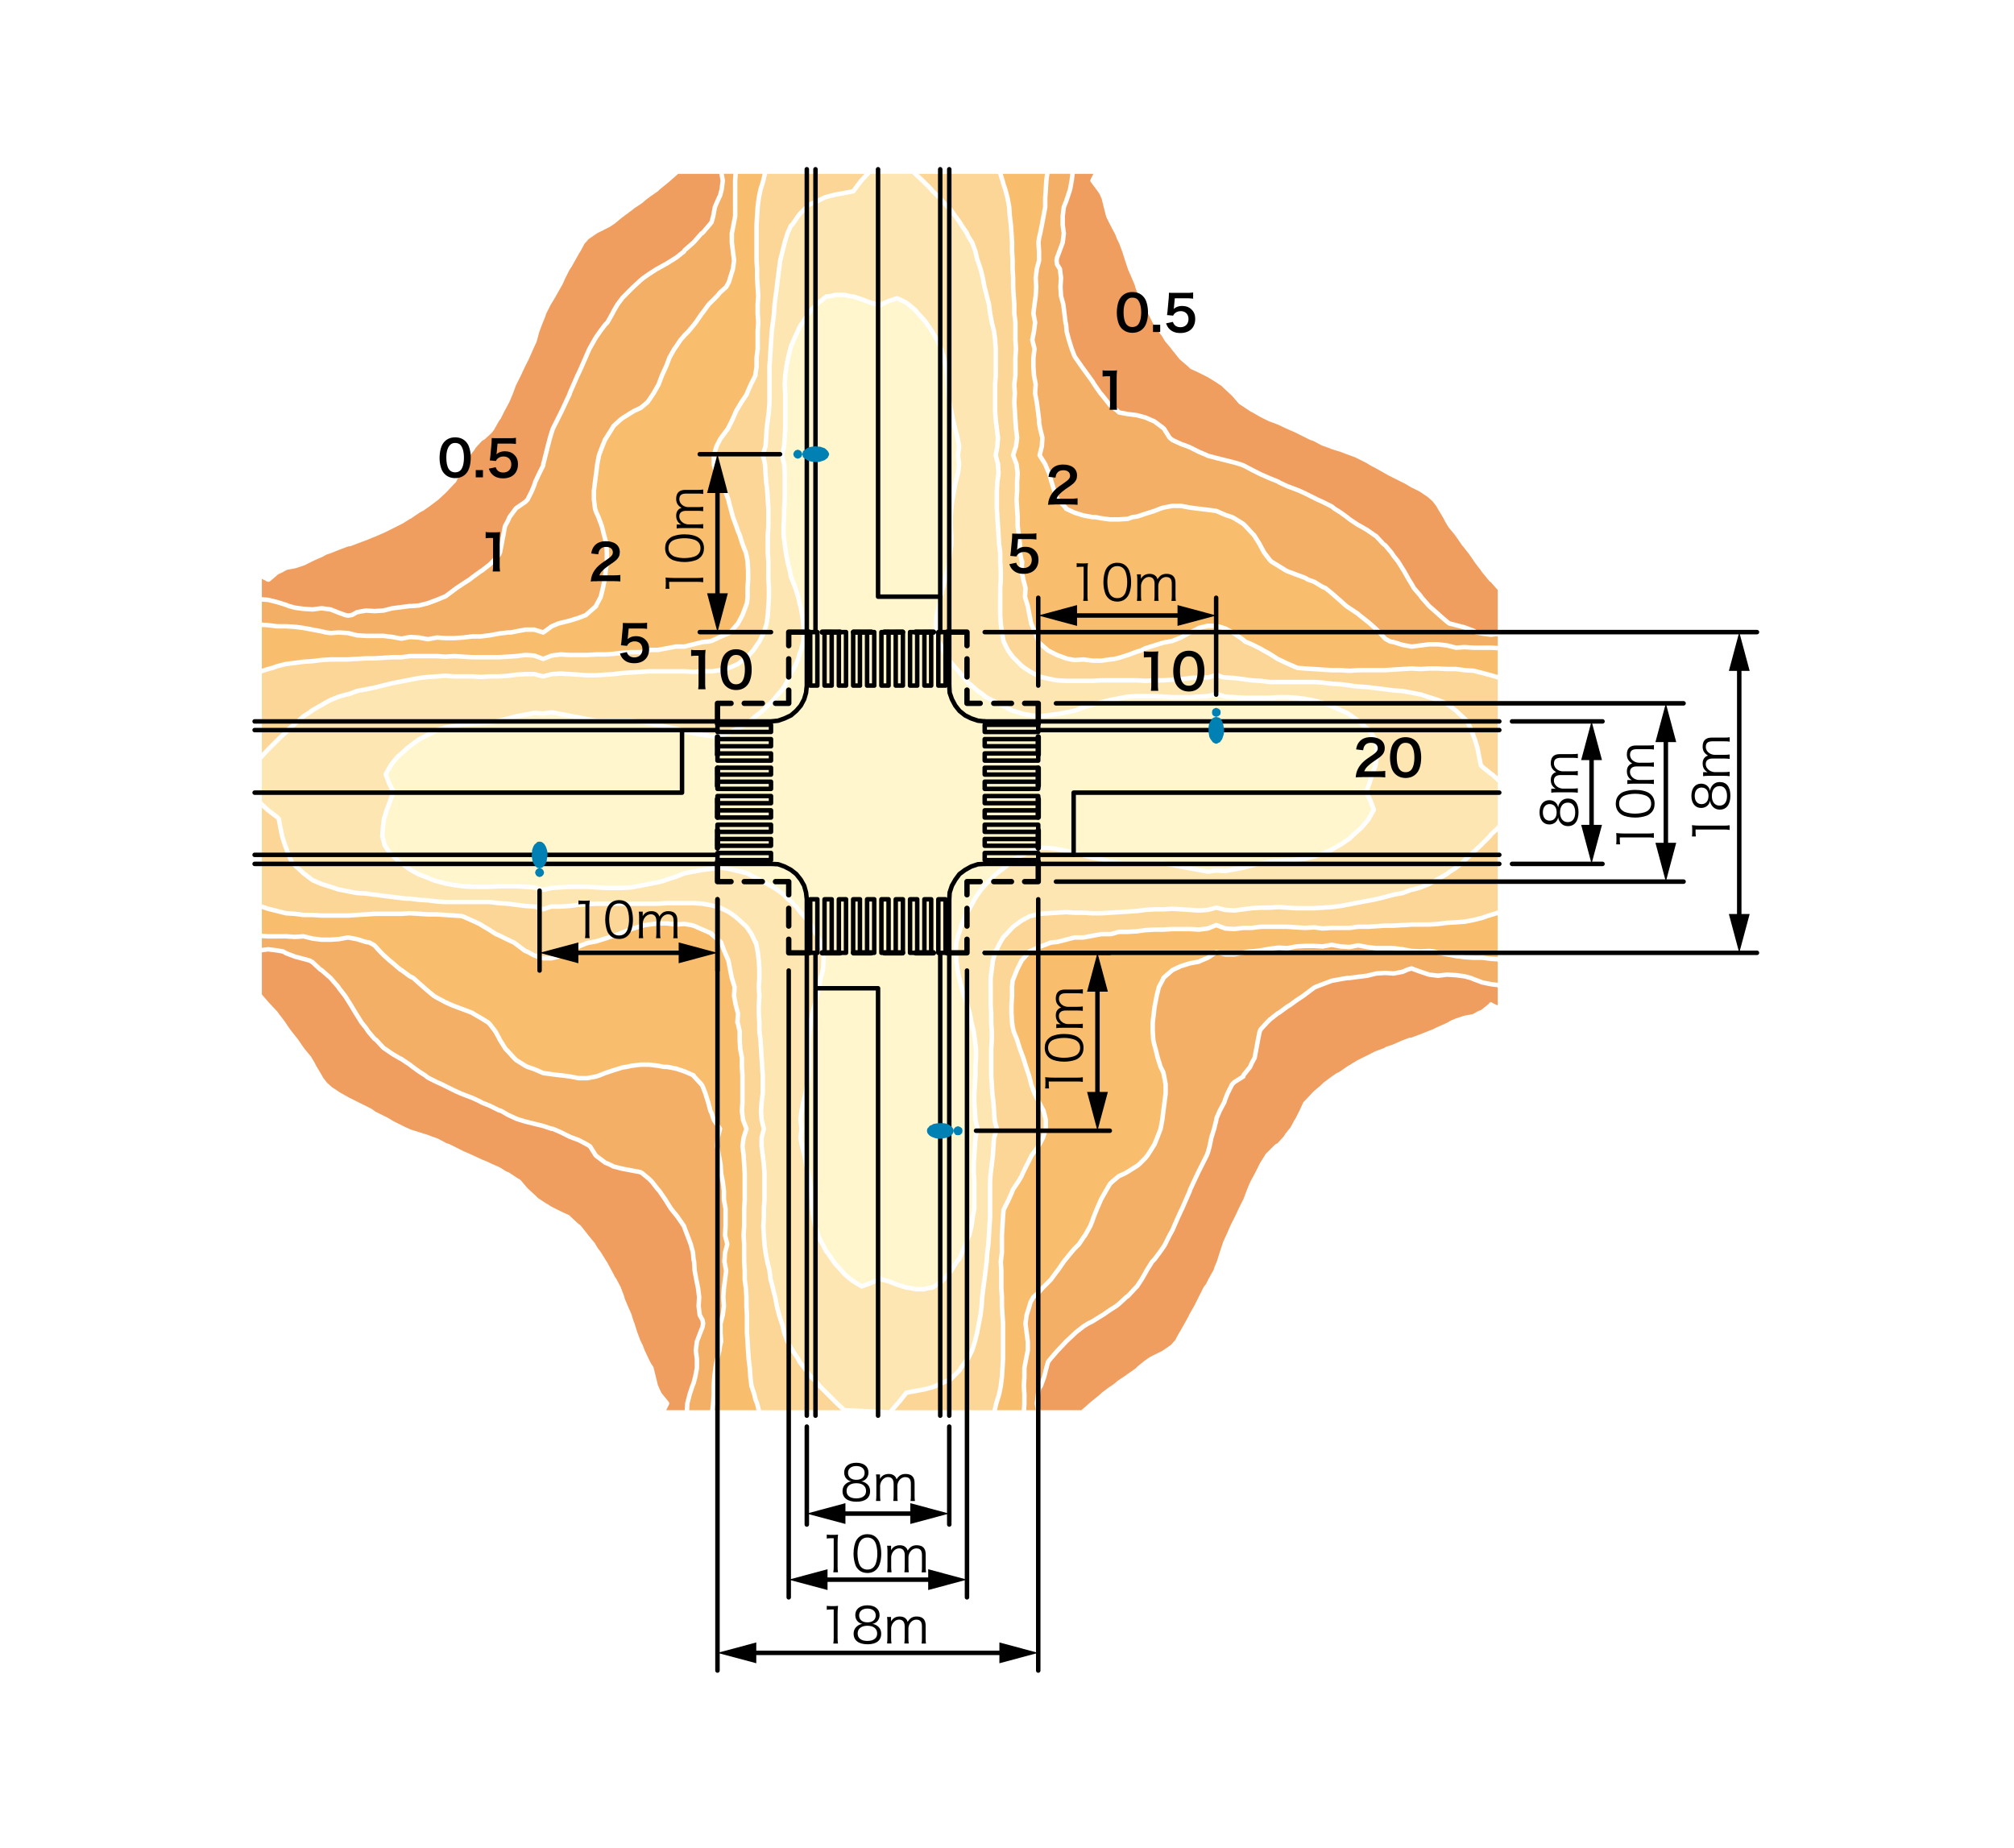 <svg xmlns="http://www.w3.org/2000/svg" id="a" viewBox="0 0 450 413"><defs><style>.e,.g{stroke-linecap:round;stroke-linejoin:round;fill:none;stroke:#000}.g{stroke-width:1.2px}.k{fill:#0080b3}</style></defs><path d="M0 0h450v413H0z" style="fill:#fff"/><path d="m58.01 128.5 1.89 1h.12l1.89-1.63.88-.38 1.13-.63 2.01-.38 1.89-.63.75-.37 1.26-.63 2.01-.88.88-.5 1.13-.38 1.89-.76 2.01-.75h.38l1.63-.63 2.02-.75 1.5-.63.38-.13 2.01-.88 2.02-1 2.01-1.01 1.63-1.01.25-.12 2.02-1.38.75-.38 1.26-.88 1.51-1.13.5-.38 1.76-1.64.12-.12 1.77-1.89.25-.25.75-1.63 1.01-2.02.25-.37.88-1.64 1.13-1.38.38-.63 1.51-1.63.5-.26 1.51-1.38.5-.63 1.13-2.01.38-.5.75-1.51 1.01-1.89.25-.5.63-1.51.75-2.01.51-1.01.5-1 .88-1.89.63-1.26.38-.75.88-2.01.75-1.64.13-.37.5-1.89.76-2.01.62-1.51.13-.5 1.01-2.02.75-1.25.38-.63 1.13-2.01.5-.88.5-1.14 1.01-2.01.5-.75.63-1.13 1.13-2.01.26-.38.87-1.64 1.01-1.13 1.26-.88.75-.5 2.01-1.01.76-.38 1.13-.75 1.51-1.26.5-.37 2.01-1.51.13-.13 1.89-1.26.88-.75 1-.76 1.64-1.13.37-.37 2.02-1.64 2.01-1.76.12-.25h93.93l-1.01 2.01 1.51 2.01.51.76.5 1.13.5 2.01.51 2.01.37.76.63 1.25 1.01 1.89.38 1.01.5 1 .75 2.02.63 2.01.13.37.5 1.51.88 2.01.63 1.51.12.51.76 2.01 1 1.88v.13l1.14 1.89.88 1.76.12.25 1.38 2.01.51.63.75 1.26 1.26 1.5.38.51 1.51 1.88.12.13 1.89 1.63.37.38 1.64.76 2.01 1 .25.13 1.64 1 1.51 1.01.5.5 1.63 1.51.38.38 1.39 1.63.62.38 1.89 1.26.5.25 1.51.88 2.01 1.01.38.12 1.64.63 1.88.88 1.13.5.88.38 2.01 1.01 1.26.62.76.26 1.88 1 1.76.63.25.13 2.02.63 2.01.75 1.38.5.5.25 2.02 1.01 1.25.75.76.38 2.01 1.13.88.51 1.01.5 2.01 1.01.75.37 1.26.76 2.01 1 .38.25 1.51 1.01 1.13 1.01.88 1.13.5.88 1.13 1.88.38.76.76 1.26 1.25 1.5.38.51 1.38 2.01.13.12 1.38 1.77.63.88.76 1.13 1.25 1.63.25.38 1.64 2.01h.12l1.89 2.14v93.8l-1.89-.88-.12-.12v.12l-1.89 1.51-.88.37-1.13.64-2.01.37-1.89.63-.88.38-1.13.63-2.01.88-1.01.5-1 .38-1.89.75-2.01.76h-.38l-1.63.62-2.01.89-1.51.5-.38.25-2.01.75-2.01 1.01-2.02 1.01-1.63 1-.25.13-2.01 1.38-.76.38-1.26.88-1.5 1.13-.51.5-1.76 1.51-.12.13-1.76 1.88-.26.25-.75 1.64-1.01 2.01-.25.38-.88 1.63-1.13 1.39-.38.62-1.5 1.64-.51.25-1.51 1.51-.5.5-1.26 2.01-.25.51-.75 1.51-1.01 1.88-.25.5-.63 1.52-.75 2.01-.51 1-.5 1.01-.88 1.88-.63 1.26-.38.75-.88 2.02-.75 1.63-.13.38-.62 1.88-.63 2.02-.63 1.51-.13.5-1.13 2.01-.63 1.26-.5.63-1.01 2.01-.5 1-.5 1.01-1.14 2.01-.37.76-.63 1.13-1.13 2.01-.25.38-.88 1.63-1.01 1.13-1.26.88-.75.51-2.01 1-.76.38-1.26.88-1.38 1.13-.5.5-2.01 1.39-.13.12-1.88 1.26-.89.76-1.13.75-1.51 1.13-.37.38-2.02 1.63-2.01 1.76-.25.25h-93.8l1.01-2.01-1.64-2.01-.38-.75-.5-1.13-.5-2.02-.5-2.01-.51-.75-.63-1.26-.88-1.89-.37-1-.51-1.01-.75-2.01-.63-2.01-.13-.25-.5-1.64-.88-2.01-.63-1.51-.12-.5-.76-2.01-1-1.89-.13-.12-1-1.89-.89-1.64-.25-.37-1.25-2.02-.51-.62-.75-1.26-1.26-1.51-.38-.5-1.5-1.89-.26-.13-1.76-1.63-.37-.38-1.64-.75-2.01-1.01-.25-.12-1.64-1.01-1.51-1-.5-.51-1.63-1.5-.38-.38-1.38-1.64-.63-.38-1.89-1.25-.63-.25-1.38-.88-2.01-.88-.5-.26-1.51-.62-1.89-.88-1.13-.51-.88-.37-2.01-1.01-1.26-.63-.76-.25-1.88-1.01-1.76-.63-.25-.12-2.01-.63-2.02-.63-1.38-.63-.5-.25-2.01-1-1.26-.76-.76-.38-2.01-1-.88-.63-1-.51-2.02-1-.75-.38-1.26-.63-2.01-1.13-.38-.25-1.51-1-1.13-1.01-.88-1.13-.5-.88-1.13-1.89-.38-.75-.75-1.26-1.26-1.51-.38-.5-1.38-2.01-.13-.13-1.38-1.76-.63-.88-.75-1.13-1.26-1.64-.25-.38-1.76-1.88-1.76-2.01-.13-.25v-93.8z" style="fill:#f09d60;stroke:#fff;stroke-linecap:round;stroke-linejoin:round"/><path d="m58.01 133.9 1.89.13 2.01.5 2.01.63.63.25 1.38.38 1.89.25 2.01.13 2.01-.26 2.01.26 1.89.75 1.38.5.63.13.88-.13 1.13-.63 2.02-.37 1.88.12 2.01-.12 2.02-.51 2.01-.25 1.88-.25h.51l1.51-.12 2.01-.51 2.01-.75 1.51-.63.37-.13 2.02-1.51.5-.37 1.51-1.01 1.38-.88.63-.5 1.89-1.38.25-.13 1.76-1.38.63-.63 1.38-1.51.25-.5.38-1.89.38-2.01.37-2.01.63-1.14.38-.88 1.38-1.88.13-.13 2.01-1.38.5-.5 1.01-2.02.5-1.25.25-.76.88-1.88.88-1.76v-.26l.51-2.01.5-2.01.5-1.89.38-1.25.25-.76 1.01-2.01.75-1.51.25-.5.88-1.89.88-1.88v-.13l.88-2.01.88-2.01.26-.51.62-1.38.88-2.01.38-.88.5-1.13 1.14-2.01.37-.63.88-1.26 1.13-1.51.51-.5 1.13-2.01.25-.51.88-1.51 1.13-1.5.38-.38 1.63-1.64.38-.37 1.64-1.51.62-.51 1.26-.88 1.76-1.13.25-.12 2.02-1.13 1-.63 1.01-.63 1.76-1.38.12-.26 2.02-1.76 1.76-2.01.25-.12 1.51-1.77.5-.62.38-1.39.37-2.01.88-2.01.26-.5.37-1.39.25-2.01-.37-2.01h78.58l-.25 2.01-.37 2.01-.63 1.89-.25.75-.51 1.26-.25 2.01v2.01l.25 1.89-.25 2.01-.75 2.02-.51 1.38-.12.63.12.88.63 1 .25 2.01-.12 2.02.12 2.01.51 1.88.25 2.02.25 2.01.13.5.12 1.51.5 1.89.63 2.01.63 1.63.25.38 1.39 2.01.37.5 1.01 1.39 1 1.38.38.63 1.39 2.01.25.25 1.38 1.76.5.63 1.64 1.26.38.38 2.01.37 2.01.25 1.88.51 1.14.5.88.38 2.01 1.51.12.12 1.26 2.01.63.51 1.89.88 1.38.5.63.25 2.01 1.01 1.76.75.25.13 1.89.5 2.01.5 2.01.51 1.26.37.75.26 1.89 1 1.51.76.5.25 2.01.88 1.89.75.13.13 1.88.88 2.01.75.63.25 1.38.63 2.02 1.01.75.38 1.13.5 2.01 1.01.63.5 1.39.88 1.38 1 .63.51 1.88 1.25.51.26 1.51.88 1.63 1.13.38.25 1.63 1.76.38.25 1.38 1.64.51.75 1 1.26 1.01 1.63.25.38 1.13 2.01.63 1.01.5.88 1.51 1.76.13.25 1.76 2.01 2.01 1.76.25.25 1.76 1.51.5.38 1.51.38 1.89.5 2.01.75.63.38 1.38.25 1.89.25 2.01-.25v78.59l-2.01-.25-1.89-.38-2.01-.75-.63-.26-1.38-.37-1.89-.25-2.01-.13-2.01.25-2.01-.25-1.89-.63-1.38-.5-.63-.25-.88.25-1.13.5-2.01.38-1.89-.13-2.01.13-2.01.5-2.02.25-1.88.25h-.51l-1.5.26-2.02.37-2.01.76-1.63.63-.25.12-2.02 1.51-.5.38-1.51 1-1.38 1.01-.63.38-1.88 1.38-.26.12-1.76 1.39-.62.63-1.39 1.51-.25.5-.38 1.89-.37 2.01-.38 2.01-.63 1.13-.38.88-1.51 1.89v.25l-2.01 1.26-.5.5-1.01 2.01-.5 1.26-.25.75-1.01 1.89-.75 1.76v.25l-.5 2.01-.63 2.01-.38 1.89-.38 1.38-.25.63-1 2.01-.76 1.51-.25.51-.88 1.88-.88 1.89v.13l-.88 2.01-.88 2.01-.25.5-.63 1.38-.88 2.01-.38.88-.63 1.14-1 2.01-.38.63-.88 1.25-1.13 1.51-.51.51-1.25 2.01-.26.5-.88 1.51-1 1.51-.38.38-1.63 1.76-.38.25-1.63 1.51-.63.5-1.39.88-1.63 1.13-.25.13-2.02 1.26-1 .5-1.01.63-1.76 1.38-.25.25-1.88 1.76-1.89 2.01-.13.13-1.51 1.76-.5.63-.38 1.38-.5 2.01-.75 2.02-.38.5-.25 1.38-.25 2.01.37 2.01h-78.58l.12-2.01.51-2.01.62-1.88.26-.63.37-1.39.38-2.01v-2.01l-.25-1.89.25-2.01.76-2.01.5-1.26.12-.75-.12-.76-.63-1.13-.25-2.01.12-2.01-.25-2.01-.38-1.89-.37-2.01-.13-2.01-.12-.51-.13-1.51-.5-1.88-.76-2.01-.63-1.64-.12-.38-1.38-2.01-.38-.5-1.13-1.38-.88-1.39-.38-.62-1.38-2.01-.26-.26-1.38-1.76-.63-.63-1.51-1.25-.37-.25-2.02-.38-2.01-.38-2.01-.5-1-.51-.89-.37-2.01-1.51-.12-.13-1.26-2.01-.63-.38-1.88-1-1.39-.51-.63-.25-2.01-1-1.76-.76h-.25l-1.89-.63-2.01-.5-2.01-.5-1.26-.38-.75-.25-1.89-.88-1.51-.88-.5-.13-2.01-1-1.89-.76-.12-.12-1.89-.88-2.01-.76-.63-.25-1.38-.63-2.02-1-.75-.38-1.13-.5-2.01-1.01-.63-.5-1.38-.88-1.39-1.01-.63-.5-1.88-1.26-.51-.25-1.5-.88-1.64-1.13-.38-.25-1.63-1.76-.38-.26-1.38-1.63-.5-.76-1.01-1.25-1.01-1.64-.25-.38-1.13-1.88-.63-1.01-.63-1-1.38-1.76-.13-.25-1.76-2.02-2.01-1.76-.25-.12-1.76-1.64-.63-.37-1.38-.38-1.89-.5-2.01-.76-.63-.38-1.38-.25-2.01-.25-1.89.25V133.9z" style="fill:#f2af65;stroke:#fff;stroke-linecap:round;stroke-linejoin:round"/><path d="m58.01 139.56 1.89.13 2.01.25h2.01l2.01.12 1.89.25 2.01.38 2.01.38 1.01.25 1 .13 1.89-.13 2.01.13 2.01.5 2.02.13H85.67l2.02.25 2.01.37 1.88-.37 2.02.12 2.01.38 2.01-.38 1.88.13h2.02l2.01-.13 2.01-.25h1.89l2.01-.25 2.01-.38 2.01-.25h.63l1.26-.25 2.01-.38h2.01l2.01.63 1.89-1.38 1.51-.63.5-.13 2.01-.5 2.02-.63 1.63-.63.25-.25 2.01-1.76v-.12l1.01-1.89.5-2.01.38-1.89.12-.75.13-1.26.25-2.01v-2.01l-.12-1.89-.26-1.13-.25-.88-.5-2.01-.75-2.02-.51-1.13-.25-.75-.25-2.01v-2.02l.25-2.01.25-1.88.25-2.02.38-2.01.76-2.01.62-1.51.26-.38 1.25-2.01.38-.63 1.51-1.38.5-.38 2.01-1.25.63-.38 1.39-.63 1.51-1.26.37-.5 1.01-1.51 1-1.76.13-.25.75-2.01.88-1.89.26-.63.5-1.38 1.13-2.01.38-.51 1-1.5.88-1.01.88-.88 1.14-1.38.5-.63 1.38-2.01.13-.13 1.38-1.89.63-.62 1.26-1.26.63-.76 1.38-1.25.63-1.14.25-.88.63-2.01.25-1.88-.25-2.01-.25-2.02v-2.01l.37-1.89.38-2.01V40.35l.13-2.01h69.66l-.26 2.01-.12 2.01-.13 1.89v2.01l-.37 2.01-.38 2.01-.38 1.89-.25 1.01-.13 1 .13 2.02v2.01l-.5 1.88-.25 2.01.12 2.02-.12 2.01-.26 1.88-.25 2.02.38 2.01-.25 2.01-.38 1.89.5 2.01-.25 2.01v2.01l.13 1.89.38 2.01-.13 2.01.38 2.01.25 1.89.25 2.01v.63l.25 1.38.5 2.01-.12 1.89-.5 2.01 1.25 2.01.63 1.51.25.51.51 1.88.63 2.01.62 1.76.26.26 1.76 1.88v.13l1.88.88 2.01.63 2.01.37h.63l1.39.26 1.88.25h2.02l2.01-.13 1-.38 1.01-.12 1.88-.63 2.02-.63 1.25-.5.76-.25 2.01-.38h1.89l2.01.38 1.89.25h.12l2.01.25 1.89.25 2.01.88 1.51.5.5.26 2.01 1.25.51.51 1.38 1.5.5.51 1.26 2.01.25.5.76 1.39 1.25 1.63.38.38 1.64 1 1.63 1.01.25.13 2.01.75 2.01.75.63.38 1.39.5 1.88 1.14.63.25 1.38 1.13 1.01.88 1.01.88 1.25 1.13.76.5 1.88 1.26.26.25 1.76 1.39.62.5 1.39 1.26.75.75 1.26 1.38 1.13.63.76.13 2.01.63 2.01.37 2.01-.25 1.89-.25h2.01l2.01.25 2.01.51 1.89-.13 2.01.13H333.13l2.01.12v69.53l-2.01-.12-1.89-.25h-2.01l-2.01-.13-1.89-.25-2.01-.38-2.01-.37-1.01-.26-1-.12-1.89.12-2.01-.12-2.01-.38-2.01-.25H307.48l-2.01-.25-2.02-.38-1.88.38-2.01-.13-2.02-.37-2.01.37-1.88-.12h-2.02l-2.01.12-2.01.38-1.88-.12-2.02.25-2.01.37-2.01.25h-.63l-1.26.26-2.01.37h-2.01l-2.01-.5-1.89 1.26-1.51.63-.5.25-2.01.37-2.01.63-1.64.76-.25.12-2.01 1.76v.13l-1.01 1.89-.5 2.01-.38 2.01-.12.63-.13 1.25-.25 2.02v2.01l.13 1.89.25 1.13.25.88.5 2.01.63 2.01.63 1.26.12.63.38 2.01v2.01l-.25 2.01-.25 1.89-.25 2.01-.38 2.01-.76 2.01-.62 1.51-.25.38-1.26 2.01-.51.63-1.38 1.38-.5.38-2.01 1.26-.63.38-1.38.62-1.51 1.26-.51.5-.88 1.52-1 1.75-.13.26-.88 2.01-.75 1.88-.26.76-.5 1.25-1.13 2.02-.38.5-1 1.51-1.01 1-.75.88-1.13 1.39-.51.63-1.38 2.01-.13.12-1.38 1.89-.63.63-1.26 1.26-.75.88-1.26 1.13-.63 1.13-.25.88-.63 2.01-.25 1.89.25 2.01.26 2.01v2.01l-.38 1.89-.38 2.01v2.01l-.12 2.02.12 1.88v2.01l-.12 2.01h-69.66l.25-2.01.12-2.01v-1.88l.13-2.02.25-2.01.38-2.01.5-1.89.13-1 .25-1.01-.13-2.01v-2.01l.5-1.89.26-2.01-.13-2.01.13-2.01.25-1.89.25-2.01-.38-2.01.13-2.02.5-1.88-.5-2.01.12-2.02V270.08l-.37-2.01v-2.01l-.26-2.02-.37-1.88-.13-2.02-.12-.62-.26-1.39-.37-2.01.12-1.89.51-2.01-1.39-2.01-.5-1.51-.25-.5-.5-1.89-.63-2.01-.63-1.63-.25-.38-1.76-1.89v-.12l-2.02-.88-1.88-.63-2.01-.38h-.63l-1.39-.25-2.01-.25h-1.88l-2.02.25-1.13.25-.88.13-2.01.62-1.89.63-1.25.51-.76.25-2.01.38h-1.88l-2.02-.38-1.88-.25h-.13l-2.01-.25-1.89-.26-2.01-.88-1.51-.5-.5-.25-2.01-1.26-.51-.5-1.38-1.51-.5-.5-1.26-2.01-.25-.51-.75-1.38-1.26-1.64-.38-.37-1.63-1.01-1.76-1.01-.13-.12-2.01-.76-2.01-.75-.63-.25-1.39-.63-1.88-1.01-.63-.37-1.38-1.13-1.01-.88-1-.88-1.26-1.14-.76-.37-1.88-1.39-.25-.12-1.76-1.51-.63-.5-1.39-1.26-.75-.76-1.26-1.38-1.13-.63-.75-.12-2.02-.63-2.01-.38-2.01.38-1.89.12h-2.01l-2.01-.25-2.01-.5-1.89.13-2.01-.13H59.9l-1.89-.13v-69.53z" style="fill:#f8be6e;stroke:#fff;stroke-linecap:round;stroke-linejoin:round"/><path d="m58.01 150.12 1.89-.63 1-.25 1.01-.38 2.01-.5 2.01-.25 1.89-.25 2.01-.13 2.01-.25 2.01-.13H77.75l1.51-.12h.5l2.02-.13h1.88l2.01-.12 2.02-.13h2.01l1.88-.25H97.62l1.88.13 2.02-.13 2.01.13 2.01.12H111.45l2.01-.12 1.89-.13 2.01-.25 2.01.13 2.01.75 1.89-.75 2.01-.25 2.01.12h3.9l2.01-.12h2.01l1.89-.13 2.01-.25 2.01-.13h2.02l1.76-.38.12-.12h2.01l2.02-.38 2.01-.38h1.88l2.02-.5 2.01-.5 1.38-.13.63-.13 1.89-.87 2.01-.88.25-.13 1.76-2.01 1-1.89.76-2.01.25-.63.13-1.38v-2.01l.12-1.89v-2.01l-.12-2.01-.13-.88-.25-1.13-.76-1.89-.62-2.01-.38-.88-.38-1.13-.75-2.02-.51-1.88-.37-1.38-.13-.63-.75-2.02-1.01-2.01h-.12l-.88-1.88-.51-2.02v-2.01l.63-2.01.76-1.51.25-.38 1.51-2.01.25-.5.75-1.51.88-2.01.38-.63.75-1.26 1.26-1.88v-.13l.88-2.01 1.01-2.01v-.25l.25-1.64v-2.01l.25-2.01V74.05l.13-2.01-.13-2.01v-2.02l.13-1.88-.13-2.01-.13-2.02v-2.01l-.12-1.88V50.28l.12-2.01.13-2.01.25-2.01.38-1.89.63-2.01.25-1.13.25-.88h52.31l.63 2.01.25.88.38 1.13.5 1.89.37 2.01.13 2.01.25 2.01.13 1.89.13 2.01v2.02l.12 2.01v1.88l.12 2.01v2.02l.13 2.01.13 1.88v2.02l.25 2.01V75.94l.13 2.01-.13 2.01V83.86l-.25 2.01.12 2.01-.12 2.01.12 1.89.13 2.01.13 2.01.25 2.01-.25 1.89-.64 2.01.76 2.01.25 2.02-.12 1.88v2.01l-.13 2.02.13 2.01.12 1.88v2.02l.25 2.01.26 2.01v1.89l.37 1.76.13.25-.13 2.01.38 2.01.5 1.89-.12 2.01.63 2.01.37 2.01.25 1.26.13.63.88 2.01.75 2.01.13.25 2.01 1.76 2.01 1.01 2.02.75.5.13 1.38.25 2.01-.13 2.01.26h2.02l1.88-.26 1.01-.12 1.01-.25 2.01-.63 2.01-.75.88-.26 1-.5 2.02-.63 2.01-.63 1.38-.25.63-.13 1.89-.75 2.01-1.13h.12l1.89-1.01 2.01-.5h1.89l2.01.63 1.63.88.38.25 2.01 1.39.38.37 1.51.63 2.01 1.01.63.37 1.38.76 1.76 1.13.26.12 1.88.89 2.01.88.38.12 1.63.13 2.02.12 1.88.13 2.01.12h2.02l2.01.13 1.88-.13H309.49l1.89-.12 2.01-.13 2.01-.12 2.01.12 1.89-.12h2.01l2.01.12h2.01l1.89.25 2.01.13 2.01.51 1.89.5 1.26.38.75.24v52.31l-2.01.63-.88.25-1.01.38-2.01.5-2.01.38-1.89.13-2.01.12-2.01.25-2.01.13H315.4l-1.51.12h-.5l-2.01.13h-1.89l-2.01.13-2.01.12h-2.02l-1.88.25H297.54l-2.01.13-1.88-.25-2.02.12-2.01-.12-2.01-.13h-5.91l-2.01.25h-1.89l-2.01.26-2.01-.13-2.01-.76-1.89.76-2.01.25-2.01-.12H261.96l-2.01.12h-2.01l-2.02.12-1.88.26-2.01.12h-2.01l-1.77.51h-2.13l-2.02.37-2.01.38h-2.01l-1.88.5-2.02.51-1.38.12-.63.26-2.01.75-1.89.88-.25.12-1.76 2.02-1 2.01-.76 1.88-.25.63-.12 1.39v2.01l-.13 2.01v1.88l.13 2.02.12.88.25 1.13.76 1.89.63 2.01.37 1 .38 1.01.63 2.01.63 1.89.37 1.38.13.63.75 2.01 1.01 2.01 1.01 1.89.5 2.01v2.01l-.63 2.01-.88 1.64-.13.25-1.5 2.01-.26.51-.75 1.5-1.01 2.02-.25.62-.75 1.26-1.26 1.89v.13l-.88 2.01-1.01 2.01-.12.25-.13 1.63-.12 2.01-.13 2.02V279.88l-.25 2.02.12 2.01V287.81l.13 2.01v2.01l.13 2.01.12 1.89V303.65l-.12 2.01-.13 2.01-.25 2.02-.38 1.88-.63 2.01-.25 1.13-.25.88h-52.43l-.51-2.01-.37-.88-.25-1.13-.63-1.88-.25-2.02-.13-2.01-.25-2.01-.13-1.89-.12-2.01-.13-2.01V293.84l-.12-2.01v-2.01l-.13-2.01-.25-1.89v-2.01l-.13-2.01V278l-.12-2.01.12-2.02V270.08l.13-2.01V262.16l-.13-2.02-.12-2.01-.26-2.01.26-1.89.63-2.01-.76-2.01-.25-2.01.12-1.89V240.28l-.12-1.89v-2.01l-.38-2.01-.12-2.01v-1.89l-.38-1.76-.13-.25.13-2.02-.5-1.88-.38-2.01.12-2.01-.62-2.02-.38-1.88-.25-1.39-.13-.62-.88-2.02-.75-2.01-.25-.25-1.89-1.63v-.13l-2.01-.88-2.01-.88-.51-.13-1.51-.25-1.88.13-2.01-.25h-2.02l-2.01.25-.88.12-1 .26-2.02.63-2.01.75-.88.38-1.13.37-1.89.63-2.01.63-1.38.25-.63.13-1.88.75-2.02 1.13h-.12l-1.89 1.01-2.01.5h-1.89l-2.01-.63-1.63-.88-.38-.12-2.01-1.51-.51-.38-1.38-.63-2.01-1-.63-.25-1.38-.89-1.89-1.13-.12-.12-1.89-.88-2.01-.88-.38-.13-1.63-.12-2.02-.13-1.88-.12h-2.01l-2.01-.13-2.02-.13-1.88.13H83.66l-1.88.13-2.02.12-2.01.13H71.84l-2.01-.13h-2.01l-1.89-.25-2.01-.13-2.01-.5-2.01-.5-1.13-.38-.76-.25v-52.31z" style="fill:#fcd697;stroke:#fff;stroke-linecap:round;stroke-linejoin:round"/><path d="m189.16 315.59-.51-.5-1.63-1.51-.38-.37-1.63-1.64-.38-.38-1.51-1.5-.38-.51-1.5-1.51-.51-.63-1-1.38-1.01-1.26-.38-.75-1.25-1.89-.38-.62-.76-1.39-.75-2.01-.38-1.76-.12-.25-.63-1.89-.5-2.01-.38-2.01-.38-1.39-.12-.62-.51-1.89-.25-2.01-.5-2.01-.38-2.02-.25-1.88v-.13l-.13-1.88-.12-2.02.12-2.01v-1.88l.13-2.01V262.16l-.13-2.02-.25-2.01-.25-2.01v-1.89l.5-2.01-.5-2.01-.13-2.01.13-1.89.25-2.01v-4.02l-.12-1.89-.13-2.01-.13-2.01-.12-2.01-.25-1.89v-2.01l-.13-2.02v-1.88l.13-2.01-.13-2.01.13-2.02v-1.88l-.13-2.01-.25-2.02-.38-2.01h-.12l-.88-1.88-1.01-1.51-.5-.51-1.51-1.38-.76-.63-1.25-.88-2.01-1-.38-.13-1.51-.38-2.01-.37-2.01-.13h-5.91l-2.02.13H133.2l-2.01.12-1.88.13-2.02.25-2.01.13h-2.01l-.5.12-1.39.5-1.38-.5-.63-.12-2.01-.13-2.01-.25-1.89-.25-2.01-.13-2.01-.25H99.5l-1.88-.12-2.01-.26-2.01-.12-2.02-.26h-.75l-1.13-.12-2.01-.25-2.02-.25-2.01-.26-1.88-.25-2.02-.12-2.01-.38-1.88-.38h-.13l-1.89-.63-2.01-.63-1.76-.75-.25-.12-2.01-1.51-.38-.38-1.51-1.38-.63-.51-.88-2.01-.5-1.38-.25-.63-.63-2.01-.38-1.89-.37-2.01-.38-.38-2.01-1.51-.13-.12-1.76-1.64v-9.8l.38-.38 1.51-1.64.37-.37 1.64-1.64.38-.38 1.63-1.5.38-.51 1.63-1.38.63-.5 1.26-1.14 1.38-.88.63-.5 2.01-1.13.63-.38 1.38-.75 1.89-.76 1.76-.5h.25l2.01-.75 2.02-.38 1.88-.38 1.51-.37.5-.13 2.02-.5 2.01-.38 1.88-.38 2.02-.38 2.01-.24 2.01-.13 1.88-.13 2.02.13h4.02l1.89.13 2.01-.13h2.01l2.01-.13 1.89-.25 2.01-.13h2.01l2.01.51 1.89-.51 2.01-.12 2.01.12 2.02.13 1.88.13h2.01l2.01-.13 1.89-.13 2.01-.24 2.01-.13 2.02-.13 1.88-.12H152.94l2.02.12 2.01-.12h2.01l1.89-.26 2.01-.5 2.01-.88 1.38-1.13.63-.38 1.38-1.51.51-.75.88-1.26 1-2.01.13-.38.5-1.63.25-1.89.13-2.01.12-2.01v-2.01l-.12-1.89v-4.02l-.13-2.01V119.57l.13-2.01v-3.9l-.13-2.01-.12-2.02-.25-2.01-.13-1.88-.13-2.02-.12-.62-.38-1.39.38-1.25.25-.76.13-1.89.12-2.01.25-2.01.25-2.01.13-1.89V81.97l.13-2.01.12-2.01.13-2.01.12-1.89.26-2.01.12-.88.13-1.13.12-2.02.25-1.88.26-2.01.25-2.02.25-2.01.25-1.88.5-2.01.51-2.02.62-2.01.76-1.76.25-.13 1.38-2.01.38-.5 1.51-1.51.5-.5 2.01-.88 1.26-.63.63-.25 2.01-.51 2.01-.37 2.02-.38.25-.38 1.51-2.01.12-.12 1.76-1.89h9.68l.51.5 1.63 1.51.38.38 1.63 1.63.26.38 1.63 1.51.38.5 1.38 1.51.63.63 1 1.38 1.01 1.39.38.62 1.26 1.89.25.63.88 1.38.75 2.02.38 1.76.12.25.63 1.88.51 2.01.37 2.02.38 1.38.13.63.5 1.88.25 2.02.38 2.01.5 2.01.25 1.89v.12l.13 1.89V83.86l-.13 2.01V91.78l.13 2.01.25 2.01.25 2.01-.13 1.89-.37 2.01.5 2.01.13 2.02-.26 1.88-.12 2.01V113.66l.12 1.88.13 2.02.13 2.01.12 2.01.25 1.89v2.01l.13 2.01v2.01l-.13 1.89V137.42l.13 1.89.25 2.01.38 2.01 1.01 2.01 1 1.39.5.5 1.51 1.51.63.5 1.38.88 1.89 1.01.5.13 1.51.37 2.01.38 2.02.12H244.1l2.02-.12h7.92l1.88.12 2.02-.12h2.01l2.01-.13 1.89-.12 2.01-.26 2.01-.12h2.01l.51-.12 1.38-.51 1.26.51.75.12 2.01.12 2.01.26 1.89.25 2.01.12 2.01.26h9.94l1.88.12 2.01.25 2.02.13 2.01.25.75.13 1.13.12 2.02.13 2.01.25 2.01.25 1.89.25 2.01.13 2.01.37 1.88.38h.13l1.89.63 2.01.63 1.76.75.25.13 2.01 1.51.38.37 1.51 1.39.63.63.88 1.88.5 1.39.25.62.63 2.02.38 2.01.38 1.89.37.37 1.89 1.51.25.13 1.76 1.63v9.81l-.38.5-1.63 1.51-.25.38-1.64 1.63-.37.38-1.64 1.51-.5.5-1.51 1.38-.63.63-1.26 1.01-1.38.88-.63.5-2.01 1.13-.63.38-1.38.75-1.89.76-1.76.5h-.25l-2.01.76-2.01.37-1.89.51-1.51.37-.5.13-2.01.38-2.02.37-1.88.38-2.01.38-2.02.25-2.01.13-1.88.12H289.62l-2.01-.12-1.88-.13-2.02.13h-2.01l-2.01.12-1.89.25-2.01.26-2.01-.13-2.01-.5-1.89.5-2.01.13-2.01-.13-2.01-.13-1.89-.12-2.01.12h-2.01l-2.02.13-1.88.25-2.01.13-2.01.12-2.02.13-1.88.12h-2.02l-2.01-.12h-2.01l-1.88-.13-2.02.13-2.01.12-2.01.13-1.89.5h-.12l-1.89 1.01-1.38 1-.63.51-1.38 1.51-.63.63-.76 1.25-1 2.01-.13.38-.5 1.64-.25 2.01-.25 1.88V224.56l.12 1.88v2.02l.13 2.01v1.89l-.13 2.01V240.28l.13 2.01.12 2.01.25 2.01.13 1.89.13 2.01.12.63.38 1.38-.38 1.26-.25.75-.13 1.89-.12 2.01-.25 2.01-.25 2.02-.13 1.88V271.96l-.13 2.01-.12 2.02-.13 2.01-.25 1.88-.12 2.02-.13.88-.12 1.13-.26 2.01-.25 1.89-.25 2.01-.13 2.01-.25 2.01-.37 1.89-.38 2.01-.5 2.01-.63 2.01-.88 1.76-.13.13-1.51 2.01-.25.5-1.51 1.51-.5.51-2.01.88-1.39.63-.62.25-1.89.5-2.01.38-2.01.37-.26.38-1.63 2.01-.13.13-1.63 1.88-10.19-.5" style="stroke:#fff;stroke-linecap:round;stroke-linejoin:round;fill:#fee6b2"/><path d="m307.48 169.99-.13 1.01-.75 2.01-.63 2.01-.5 1.38-.13.63.13.38.75 1.51.75 2.01-1.13 2.01-.37.5-1.26 1.51-.76.63-1.38 1.26-.5.5-2.01 1.38-.26.13-1.76 1.01-2.01.88-.25.12-1.63.5-2.02.51-2.01.25-2.01.12-1.88.13-2.02.13-1.51.37h-.5l-2.01.51-1.89.5-2.01.38-2.01.37-2.01-.12-1.89.25-2.01-.38-2.01-.37-2.01-.38-1.89-.38-2.01-.38H250.9l-.88-.12-2.02-.25-1.88-.51-2.02-.37-2.01-.51-.88-.25-1.13-.25-1.88-.5-2.02-.38-2.01-.25h-2.01l-1.89.75-1.38.63-.63.25-2.01 1.13-.63.63-1.38 1.14-1.01.75-.88.75-1.26 1.26-.75.75-1.13 1.26-.88 1.26-.5.75-1.01 1.89-.5.88-.63 1.13-.88 2.01-.38 1.39-.25.63-.5 1.88-.13 2.01.13 2.02.25 2.01.38 1.88.12.26.38 1.76.63 2.01.75 2.01.13.63.37 1.25.38 2.02.5 2.01.26 1.89.25 2.01v2.01l-.13 2.01v1.89l-.12 2.01-.13 2.01v2.01l.13 1.89.12 2.01.38 1.64.12.37-.12.26-.38 1.75-.12 1.89-.13 2.01-.13 2.01v2.02l.13 1.88V270.08l-.38 1.88-.25 2.01-.5 2.02-.25.5-.51 1.51-.88 1.88-.5 1.26-.63.76-1.25 2.01-.13.12-1.64 1.89-.37.38-2.01 1.38-1.01.13-.88.25h-2.01l-1.01-.25-1-.13-2.02-.63-1.88-.75-1.51-.38-.5-.25-.38.25-1.64.76-2.01.75-1.88-1.13-.51-.38-1.51-1.26-.62-.75-1.39-1.51-.38-.5-1.38-2.02-.25-.25-.88-1.63-1.01-2.01v-.26l-.62-1.76-.38-2.01-.25-1.88-.13-2.01-.12-2.01-.26-2.02-.25-1.38-.12-.5-.51-2.02-.37-2.01-.51-2.01-.37-1.89.25-2.01-.25-2.01.25-2.01.38-1.89.5-2.01.37-2.01.26-2.01.12-1.89v-2.01l-.12-2.01v-2.01l.12-1.01.13-.88.25-2.01.38-2.02.5-1.88.5-2.01.25-1.01.26-1 .37-2.02.51-1.88.12-2.01v-2.02l-.63-2.01-.63-1.25-.37-.63-1.13-2.02-.51-.75-1.13-1.26-.88-1-.75-1.01-1.26-1.25-.76-.64-1.13-1.13-1.25-.88-.76-.5-2.01-1.13-.76-.38-1.25-.63-1.89-1-1.38-.38-.63-.13-2.01-.5-2.01-.25-1.89.25-2.01.25-2.01.38h-.13l-1.89.38-1.88.75-2.01.63-.63.25-1.39.38-2.01.37-1.88.38-2.02.38-2.01.12H135.21l-2.01-.12-2.01-.13h-3.9l-2.01.13-2.01.12-1.63.38h-.63l-1.64-.5-2.01-.13-2.01-.12H111.45l-2.01.12H105.54l-2.01-.12-2.01-.25-2.02-.38-1.88-.5-.5-.13-1.51-.63-2.01-.75-1.14-.63-.88-.5-1.88-1.39h-.25l-1.76-1.76-.38-.25-1.38-2.01-.26-1.13-.25-.88.13-1.89.12-1.01.13-1 .63-2.01.75-2.01.51-1.39.12-.5-.12-.5-.76-1.51-.75-2.01 1.13-2.01.38-.51 1.13-1.38.88-.76 1.38-1.25.5-.38 2.02-1.51.25-.13 1.76-.88 2.01-1 .25-.13 1.63-.5 2.02-.38 2.01-.37 2.01-.13 1.89-.12 2.01-.13 1.51-.25.5-.13 2.01-.5 1.89-.51 2.01-.37 2.01-.38 2.01.13 1.89-.26 2.01.38 2.01.38 2.02.38 1.88.38 2.01.37H141.12l1.14.13h.88l1.88.38 2.01.37 2.02.5 2.01.38.88.25 1 .38 2.02.38 2.01.37 2.01.26h1.89l2.01-.76 1.38-.63.63-.25 2.01-1.13.63-.5 1.26-1.14 1.13-.88.88-.75 1.26-1.26.75-.75 1.01-1.26 1-1.13.51-.75 1-2.01.38-.88.75-1.14.88-2.01.38-1.38.25-.51.51-2.01.12-2.01-.12-2.01-.26-1.89-.37-2.01-.13-.25-.38-1.76-.63-2.01-.75-1.89-.25-.63-.25-1.38-.51-2.01-.37-2.01-.25-1.89-.26-2.01v-2.01l.13-2.02v-1.88l.13-2.01V105.74l-.13-2.02-.38-1.63-.12-.38.12-.25.38-1.76.13-1.89.12-2.01V87.88l-.12-2.01.12-2.01.25-1.89.38-2.01.5-2.01.13-.51.63-1.5.88-1.89.5-1.13.63-.88 1.26-2.01.12-.13 1.64-1.89.37-.25 1.89-1.51 1.13-.12.88-.25h2.01l1.01.25 1.01.12 1.88.63 2.01.76 1.39.37.63.26.37-.26 1.64-.75 1.88-.63 2.02 1.01.5.37 1.51 1.26.63.76 1.38 1.51.38.5 1.38 2.01.13.25 1 1.64.88 2.01.13.25.5 1.76.5 2.01.25 1.89.13 2.01.13 2.01.25 2.01.25 1.51.13.38.37 2.01.5 2.01.51 2.01.38 1.89-.26 2.01.26 2.01-.26 2.02-.5 1.88-.38 2.01-.37 2.02-.25 2.01-.13 1.88v2.02l.13 2.01v2.01l-.13 1.01-.13.88-.25 2.01-.38 2.01-.5 2.01-.5 1.89-.25 1-.25 1.01-.38 2.01-.5 2.01-.13 1.89v2.01l.63 2.01.63 1.26.37.75 1.14 1.89.5.75 1.13 1.26.88 1.01.76 1.01 1.13 1.25.88.76 1.13 1 1.26.88.75.63 2.01 1.01.76.37 1.13.63 2.01 1.01 1.38.37.63.26 2.01.37 1.89.25 2.01-.25 2.01-.25 2.02-.38h.12l1.76-.37 2.01-.76 2.01-.63.63-.25 1.39-.25 1.88-.5 2.02-.38 2.01-.38 2.01-.12h3.9l2.01.12 2.01.13H265.86l2.01-.13 2.01-.12 1.64-.38h.63l1.63.5 2.01.13 2.01.13H283.71l2.02-.13h1.88l2.01.13 2.01.25 2.02.38 1.88.5.51.12 1.5.63 2.02.88 1.13.5.88.51 1.88 1.38.26.13 1.76 1.63.37.25 1.39 2.01.25 1.14.12.88v2.01l-.12.88" style="fill:#fff6ce;stroke:#fff;stroke-linecap:round;stroke-linejoin:round"/><path d="M304.33 173.65c-.86 0-1.03.01-1.42.06.07-.63.14-1.01.29-1.41.3-.8.79-1.51 1.51-2.16.38-.34.71-.59 1.81-1.33 1.01-.69 1.32-1.06 1.32-1.62 0-.75-.58-1.21-1.52-1.21-.64 0-1.12.22-1.4.65-.19.26-.26.51-.34 1.01l-1.57-.19c.15-.84.35-1.29.76-1.76.55-.64 1.42-.98 2.52-.98 1.92 0 3.11.92 3.11 2.43 0 .73-.24 1.25-.78 1.76-.31.29-.42.37-1.85 1.35-.48.34-1.03.8-1.31 1.1-.33.35-.46.57-.63.99h3.08c.69 0 1.24-.03 1.61-.09v1.45c-.52-.04-.96-.07-1.66-.07h-3.53ZM311.74 172.94a3.24 3.24 0 0 1-.73-1.11c-.29-.78-.43-1.64-.43-2.53 0-1.17.26-2.38.67-3.05.59-.99 1.58-1.53 2.81-1.53.93 0 1.74.31 2.32.89.33.33.58.72.73 1.11.29.77.43 1.65.43 2.55 0 1.35-.3 2.54-.81 3.26-.62.86-1.53 1.3-2.67 1.3-.93 0-1.73-.31-2.31-.89Zm3.51-.85c.5-.52.77-1.54.77-2.83s-.28-2.28-.77-2.82c-.26-.3-.7-.46-1.2-.46-.53 0-.91.18-1.23.56-.48.57-.73 1.47-.73 2.67s.21 2.11.56 2.62c.34.48.8.71 1.41.71.48 0 .91-.17 1.19-.46ZM257.15 154.34c.07-.43.09-.86.09-1.43v-6.06h-.53c-.41 0-.73.02-1.13.07v-1.4c.34.06.58.07 1.1.07h1.01c.56 0 .73-.01 1.12-.05-.07.65-.09 1.16-.09 1.82v5.57c0 .58.02.98.09 1.43h-1.66ZM263.31 153.62a3.24 3.24 0 0 1-.73-1.11c-.29-.78-.43-1.64-.43-2.53 0-1.17.26-2.38.67-3.05.59-.99 1.58-1.53 2.81-1.53.93 0 1.74.31 2.32.89.33.33.58.72.73 1.11.29.77.43 1.65.43 2.55 0 1.35-.3 2.54-.81 3.26-.62.86-1.53 1.3-2.67 1.3-.93 0-1.73-.31-2.31-.89Zm3.51-.85c.5-.52.77-1.54.77-2.83s-.28-2.28-.77-2.82c-.26-.3-.7-.46-1.2-.46-.53 0-.91.18-1.23.56-.48.57-.73 1.47-.73 2.67s.21 2.11.56 2.62c.34.48.8.71 1.41.71.48 0 .91-.17 1.19-.46ZM155.99 154.01c.07-.43.09-.86.09-1.43v-6.06h-.53c-.41 0-.73.02-1.13.07v-1.4c.34.06.58.07 1.1.07h1.01c.56 0 .73-.01 1.12-.06-.07.65-.09 1.16-.09 1.81v5.57c0 .58.02.98.09 1.43h-1.66ZM162.15 153.29a3.24 3.24 0 0 1-.73-1.11c-.29-.78-.43-1.64-.43-2.53 0-1.17.26-2.38.67-3.05.59-.99 1.58-1.53 2.81-1.53.94 0 1.74.31 2.32.89.33.33.58.72.73 1.11.29.77.43 1.65.43 2.55 0 1.35-.3 2.54-.81 3.26-.62.86-1.53 1.3-2.67 1.3-.94 0-1.73-.31-2.31-.89Zm3.51-.84c.5-.52.77-1.54.77-2.83s-.28-2.28-.77-2.82c-.26-.3-.7-.46-1.2-.46-.53 0-.91.18-1.23.56-.48.57-.73 1.47-.73 2.67s.21 2.11.56 2.62c.34.48.8.71 1.41.71.48 0 .91-.17 1.19-.46ZM227.05 125.72c.1.32.18.46.33.64.31.37.77.56 1.35.56 1.09 0 1.8-.73 1.8-1.81s-.68-1.77-1.73-1.77c-.54 0-1.02.18-1.36.51-.15.15-.23.25-.33.49l-1.38-.13c.11-.78.12-.84.14-1.14l.25-2.73c.01-.2.03-.57.04-1.12.33.02.58.03 1.17.03h2.71c.76 0 1.03-.01 1.53-.09v1.39c-.48-.07-.91-.09-1.52-.09h-2.58l-.18 1.93c-.01.09-.03.24-.07.46.54-.46 1.12-.67 1.88-.67.89 0 1.61.26 2.15.83.54.53.78 1.19.78 2.07 0 1.94-1.27 3.14-3.31 3.14-1.09 0-1.9-.31-2.51-.96-.3-.32-.45-.58-.69-1.2l1.52-.32ZM140.06 145.69c.1.32.18.46.33.64.31.37.77.56 1.35.56 1.09 0 1.8-.73 1.8-1.81s-.68-1.77-1.73-1.77c-.54 0-1.02.18-1.36.51-.15.15-.23.25-.33.49l-1.38-.13c.11-.78.12-.84.14-1.14l.25-2.73c.01-.2.03-.57.04-1.12.33.02.58.03 1.17.03h2.71c.76 0 1.03-.01 1.53-.09v1.39c-.48-.07-.91-.09-1.52-.09h-2.59l-.18 1.93c-.01.09-.03.24-.07.46.54-.46 1.12-.67 1.88-.67.89 0 1.61.26 2.15.83.54.53.78 1.19.78 2.07 0 1.94-1.27 3.14-3.31 3.14-1.09 0-1.9-.31-2.51-.96-.3-.32-.45-.58-.69-1.2l1.52-.32ZM247.93 91.56c.07-.43.09-.86.09-1.43v-6.06h-.53c-.41 0-.73.02-1.13.07v-1.4c.34.06.58.07 1.1.07h1.01c.56 0 .73-.01 1.12-.06-.07.65-.09 1.16-.09 1.81v5.57c0 .58.02.98.09 1.43h-1.66ZM110.08 127.69c.07-.43.09-.86.09-1.43v-6.06h-.53c-.41 0-.73.02-1.13.07v-1.4c.34.06.58.07 1.1.07h1.01c.56 0 .73-.01 1.12-.06-.07.65-.09 1.16-.09 1.81v5.57c0 .58.02.98.09 1.43h-1.66ZM250.7 73.47a3.24 3.24 0 0 1-.73-1.11c-.29-.78-.43-1.64-.43-2.53 0-1.17.26-2.38.67-3.05.59-.99 1.58-1.53 2.81-1.53.93 0 1.74.31 2.32.89.33.33.58.72.73 1.11.29.77.43 1.65.43 2.55 0 1.35-.3 2.54-.81 3.26-.62.86-1.53 1.3-2.67 1.3-.93 0-1.73-.31-2.31-.89Zm3.51-.85c.5-.52.77-1.54.77-2.83s-.28-2.28-.77-2.82c-.26-.3-.7-.46-1.2-.46-.53 0-.91.18-1.23.56-.48.57-.73 1.47-.73 2.67s.21 2.11.56 2.62c.34.48.8.71 1.41.71.48 0 .91-.17 1.19-.46ZM257.62 74.18v-1.61h1.61v1.61h-1.61ZM262.07 71.91c.1.32.18.46.33.64.31.37.77.56 1.35.56 1.09 0 1.8-.73 1.8-1.81s-.68-1.77-1.73-1.77c-.54 0-1.02.18-1.36.51-.15.15-.23.25-.33.49l-1.38-.13c.11-.78.12-.84.14-1.14l.25-2.73c.01-.2.03-.57.04-1.12.33.02.58.03 1.17.03h2.71c.76 0 1.03-.01 1.53-.09v1.39c-.48-.07-.91-.09-1.52-.09h-2.58l-.18 1.93c-.01.09-.03.24-.07.46.54-.46 1.12-.67 1.88-.67.89 0 1.61.26 2.15.83.54.53.78 1.19.78 2.07 0 1.94-1.27 3.14-3.31 3.14-1.09 0-1.9-.31-2.51-.96-.3-.32-.45-.58-.69-1.2l1.52-.32ZM99.38 105.94a3.24 3.24 0 0 1-.73-1.11c-.29-.78-.43-1.64-.43-2.53 0-1.17.26-2.38.67-3.05.59-.99 1.58-1.53 2.81-1.53.94 0 1.74.31 2.32.89.33.33.58.72.73 1.11.29.77.43 1.65.43 2.55 0 1.35-.3 2.54-.81 3.26-.62.86-1.53 1.3-2.67 1.3-.94 0-1.73-.31-2.31-.89Zm3.51-.85c.5-.52.77-1.54.77-2.83s-.28-2.28-.77-2.82c-.26-.3-.7-.46-1.2-.46-.53 0-.91.18-1.23.56-.48.57-.73 1.47-.73 2.67s.21 2.11.56 2.62c.34.48.8.71 1.41.71.48 0 .91-.17 1.19-.46ZM106.3 106.65v-1.61h1.61v1.61h-1.61ZM110.76 104.38c.1.32.18.46.33.64.31.37.77.56 1.35.56 1.09 0 1.8-.73 1.8-1.81s-.68-1.77-1.73-1.77c-.54 0-1.02.18-1.36.51-.15.15-.23.25-.33.49l-1.38-.13c.11-.78.12-.84.14-1.14l.25-2.73c.01-.2.03-.57.04-1.12.33.02.58.03 1.17.03h2.71c.76 0 1.03-.01 1.53-.09v1.39c-.48-.07-.91-.09-1.52-.09h-2.59l-.18 1.93c-.01.09-.03.24-.07.46.54-.46 1.12-.67 1.88-.67.89 0 1.61.26 2.15.83.54.53.78 1.19.78 2.07 0 1.94-1.27 3.14-3.31 3.14-1.09 0-1.9-.31-2.51-.96-.3-.32-.45-.58-.69-1.2l1.52-.32Z"/><path d="M235.94 196.99h140.23m-140.23-39.84h140.23" class="e"/><path d="M361.11 188.65c.04-.29.06-.49.06-.91v-.69c0-.37-.01-.55-.06-.91.67.07 1.23.1 1.83.1h5.35c.52 0 .84-.02 1.24-.09v1.05c-.38-.07-.74-.09-1.24-.09h-6.37v.59c0 .35.02.64.07.96h-.87ZM368.91 181.6c-.3.3-.64.53-1.01.66-.77.27-1.64.42-2.54.42-1.17 0-2.35-.25-2.99-.64-.89-.53-1.35-1.38-1.35-2.46 0-.81.26-1.52.78-2.01.31-.31.65-.53 1.01-.66.76-.27 1.64-.42 2.55-.42 1.33 0 2.51.29 3.18.77.77.55 1.16 1.32 1.16 2.33 0 .81-.26 1.5-.78 2.01Zm-6.58-.64c.25.23.53.41.8.5.67.23 1.42.34 2.22.34 1.02 0 2.1-.22 2.62-.52.64-.39.96-.96.96-1.71 0-.55-.18-1.02-.52-1.35-.25-.24-.54-.42-.86-.52-.68-.23-1.41-.34-2.22-.34-.96 0-2.05.21-2.56.5-.66.36-1 .96-1 1.73 0 .57.19 1.02.56 1.38ZM369.53 175.19c-.4-.05-.73-.08-1.24-.08h-3.44c-.55 0-.85.02-1.24.08v-.89h.61c.05 0 .19.01.4.02-.19-.1-.32-.2-.55-.42-.37-.37-.57-.91-.57-1.55s.19-1.09.56-1.42c.18-.17.31-.23.64-.34-.85-.52-1.2-1.11-1.2-2.04 0-.73.23-1.28.67-1.61.35-.26.78-.37 1.43-.37h2.72c.55 0 .85-.02 1.23-.08v.99c-.41-.07-.66-.08-1.24-.08h-2.6c-1.05 0-1.5.38-1.5 1.27 0 .55.3 1.07.8 1.39.32.21.8.36 1.13.36h2.17c.55 0 .86-.02 1.23-.08v.99c-.4-.05-.68-.08-1.24-.08h-2.6c-.97 0-1.5.44-1.5 1.23 0 .57.31 1.1.84 1.44.3.2.81.36 1.1.36h2.16c.51 0 .8-.02 1.24-.08v.97Z"/><path d="M220.02 212.9h172.55m-172.55-71.66h172.55" class="e"/><path d="M378.04 186.89c.04-.29.06-.49.06-.91v-.69c0-.37-.01-.55-.06-.91.67.07 1.23.1 1.83.1h5.35c.52 0 .84-.02 1.24-.09v1.05c-.38-.07-.74-.09-1.24-.09h-6.37v.59c0 .35.02.64.07.96h-.87ZM382.55 175.57c.41-.55.99-.83 1.73-.83 1.51 0 2.35 1.1 2.35 3.04s-.84 3.12-2.35 3.12c-.79 0-1.4-.32-1.83-.98-.22-.34-.31-.58-.37-.99-.18.97-.96 1.6-1.98 1.6-1.33 0-2.18-1.04-2.18-2.71s.83-2.72 2.18-2.72c1.02 0 1.79.62 1.98 1.6.07-.46.2-.77.47-1.13Zm-2.38 4.11c.98 0 1.57-.7 1.57-1.86s-.59-1.85-1.57-1.85c-.92 0-1.51.73-1.51 1.86s.59 1.85 1.51 1.85Zm4.05.33c1.05 0 1.66-.8 1.66-2.17 0-.77-.2-1.4-.57-1.77-.25-.28-.64-.42-1.09-.42-1.08 0-1.73.82-1.73 2.18s.66 2.18 1.73 2.18ZM386.46 173.43c-.4-.05-.73-.08-1.24-.08h-3.44c-.55 0-.85.02-1.24.08v-.89h.61c.05 0 .19.01.4.02-.19-.1-.32-.2-.55-.42-.37-.37-.57-.91-.57-1.55s.19-1.09.56-1.42c.18-.17.31-.23.64-.34-.85-.52-1.2-1.11-1.2-2.04 0-.73.23-1.28.67-1.61.35-.26.78-.37 1.43-.37h2.72c.55 0 .85-.02 1.23-.08v.99c-.41-.07-.66-.08-1.24-.08h-2.6c-1.05 0-1.5.38-1.5 1.27 0 .55.3 1.07.8 1.39.32.21.8.36 1.13.36h2.17c.55 0 .86-.02 1.23-.08v.99c-.4-.05-.68-.08-1.24-.08h-2.6c-.97 0-1.5.44-1.5 1.23 0 .57.31 1.1.84 1.44.3.2.81.36 1.1.36h2.16c.51 0 .8-.02 1.24-.08v.97Z"/><path d="M216.06 216.86v140.05m-39.83-140.05v140.05" class="e"/><path d="M184.74 342.89c.29.04.49.06.91.06h.69c.37 0 .55-.01.91-.06-.07.67-.1 1.23-.1 1.83v5.35c0 .52.02.84.09 1.24h-1.05c.07-.38.09-.74.09-1.24v-6.37h-.59c-.35 0-.64.02-.96.07v-.87ZM191.79 350.69c-.3-.3-.53-.64-.66-1.01-.27-.77-.42-1.64-.42-2.54 0-1.17.25-2.35.64-2.99.53-.89 1.38-1.35 2.46-1.35.81 0 1.52.26 2.01.78.31.31.53.65.66 1.01.28.76.42 1.64.42 2.55 0 1.33-.29 2.51-.77 3.18-.55.77-1.32 1.15-2.33 1.15-.81 0-1.5-.26-2.01-.78Zm.64-6.58c-.23.25-.41.53-.5.8-.23.67-.34 1.42-.34 2.22 0 1.02.22 2.1.52 2.62.39.64.96.96 1.71.96.55 0 1.02-.18 1.35-.52.24-.25.42-.54.52-.86.23-.68.34-1.41.34-2.22 0-.96-.21-2.05-.5-2.56-.36-.66-.96-1-1.73-1-.57 0-1.02.19-1.38.56ZM198.21 351.3c.05-.4.08-.73.08-1.24v-3.44c0-.55-.02-.85-.08-1.24h.89v.61c0 .05-.01.19-.02.4.1-.19.2-.32.42-.55.37-.37.91-.57 1.55-.57s1.09.19 1.42.56c.17.18.23.31.34.64.52-.85 1.11-1.2 2.04-1.2.73 0 1.28.23 1.61.67.26.35.37.78.37 1.43v2.72c0 .55.02.85.08 1.23h-.99c.07-.41.08-.66.08-1.24v-2.6c0-1.05-.39-1.5-1.27-1.5-.55 0-1.07.3-1.39.8-.21.32-.36.8-.36 1.13v2.17c0 .55.02.86.08 1.23h-.99c.05-.4.08-.68.08-1.24v-2.6c0-.97-.44-1.5-1.23-1.5-.57 0-1.1.31-1.44.84-.2.3-.36.81-.36 1.1v2.16c0 .51.02.8.08 1.24h-.97Z"/><path d="M231.98 200.94v172.33m-71.67-172.33v172.33" class="e"/><path d="M184.74 358.81c.29.04.49.06.91.06h.69c.37 0 .55-.01.91-.06-.07.67-.1 1.23-.1 1.83v5.35c0 .52.02.84.09 1.24h-1.05c.07-.38.09-.74.09-1.24v-6.37h-.59c-.35 0-.64.02-.96.07v-.87ZM196.06 363.32c.55.41.83.99.83 1.73 0 1.51-1.1 2.35-3.04 2.35s-3.12-.84-3.12-2.35c0-.79.32-1.4.98-1.83.34-.22.58-.31.99-.37-.97-.18-1.6-.96-1.6-1.98 0-1.33 1.04-2.18 2.71-2.18s2.72.83 2.72 2.18c0 1.02-.62 1.79-1.6 1.98.46.07.77.2 1.13.47Zm-4.43 1.67c0 1.05.8 1.66 2.17 1.66.77 0 1.4-.2 1.77-.57.27-.25.42-.64.42-1.09 0-1.08-.83-1.73-2.18-1.73s-2.18.66-2.18 1.73Zm.33-4.06c0 .98.7 1.57 1.86 1.57s1.85-.59 1.85-1.57c0-.92-.73-1.51-1.86-1.51s-1.85.59-1.85 1.51ZM198.2 367.22c.05-.4.08-.73.08-1.24v-3.44c0-.55-.02-.85-.08-1.24h.89v.61c0 .05-.01.19-.02.4.1-.19.2-.32.42-.55.37-.37.91-.57 1.55-.57s1.09.19 1.42.56c.17.18.23.31.34.64.52-.85 1.11-1.2 2.04-1.2.73 0 1.28.23 1.61.67.26.35.37.78.37 1.43v2.72c0 .55.02.85.08 1.23h-.99c.07-.41.08-.66.08-1.24v-2.6c0-1.05-.39-1.5-1.27-1.5-.55 0-1.07.3-1.39.8-.21.32-.36.8-.36 1.13V366c0 .55.02.86.08 1.23h-.99c.05-.4.08-.68.08-1.24v-2.6c0-.97-.44-1.5-1.23-1.5-.57 0-1.1.31-1.44.84-.2.3-.36.81-.36 1.1v2.16c0 .51.02.8.08 1.24h-.97Z"/><path d="M172.27 184.27h-11.96m11.96 1.6h-11.96m11.96 1.6h-11.96m11.96 3.12h-11.96m11.96 1.6h-11.96m11.96-3.21h-11.96m0-3.11v-1.6m0 7.92v-1.6m0-1.61v-1.52m11.96-1.59v-1.6m0 7.92v-1.6m0-1.61v-1.52m0-4.79h-11.96m11.96-14.32h-11.96m11.96-1.6h-11.96m11.96-1.6h-11.96m11.96 15.92h-11.96m11.96-1.6h-11.96m11.96-1.6h-11.96m11.96-1.6h-11.96m11.96-1.6h-11.96m11.96-1.6h-11.96m11.96-1.52h-11.96m11.96-1.6h-11.96m0-3.2v-1.6m0 17.52v-1.6m0-4.8v-1.6m0 4.8v-1.6m0-7.92v-1.6m0 4.72v-1.52m11.96-4.8v-1.6m0 17.52v-1.6m0-4.8v-1.6m0 4.8v-1.6m0-7.92v-1.6m0 4.72v-1.52M210.08 212.9v103.42m2.02-115.38v115.38m19.88-125.31H335m-114.98 2.02H335m-114.98-31.84H335m-103.02 1.94H335m-124.92-21.89V37.82m2.02 115.37V37.82M337.84 193.03h20.22m-20.22-31.84h20.22M212.1 318.76v21.88m-31.83-21.88v21.88" class="e"/><path d="M193.58 331.47c.55.41.83.99.83 1.73 0 1.51-1.1 2.35-3.04 2.35s-3.12-.84-3.12-2.35c0-.79.32-1.4.98-1.83.34-.22.58-.31.99-.37-.97-.18-1.6-.96-1.6-1.98 0-1.33 1.04-2.18 2.71-2.18s2.72.83 2.72 2.18c0 1.02-.62 1.79-1.6 1.98.46.07.77.2 1.13.47Zm-4.43 1.67c0 1.05.8 1.66 2.17 1.66.77 0 1.4-.2 1.77-.57.28-.25.42-.64.42-1.09 0-1.08-.82-1.73-2.18-1.73s-2.18.66-2.18 1.73Zm.33-4.06c0 .98.7 1.57 1.86 1.57s1.85-.59 1.85-1.57c0-.92-.73-1.51-1.86-1.51s-1.85.59-1.85 1.51ZM195.73 335.37c.05-.4.08-.73.08-1.24v-3.44c0-.55-.02-.85-.08-1.24h.89v.61c0 .05-.01.19-.02.4.1-.19.2-.32.42-.55.37-.37.91-.57 1.55-.57s1.09.19 1.42.56c.17.18.23.31.34.64.52-.85 1.11-1.2 2.04-1.2.73 0 1.28.23 1.61.67.26.35.37.78.37 1.43v2.72c0 .55.02.85.08 1.23h-.99c.07-.41.08-.66.08-1.24v-2.6c0-1.05-.39-1.5-1.27-1.5-.55 0-1.07.3-1.39.8-.21.32-.36.8-.36 1.13v2.17c0 .55.02.86.08 1.23h-.99c.05-.4.08-.68.08-1.24v-2.6c0-.97-.44-1.5-1.23-1.5-.57 0-1.1.31-1.44.84-.2.3-.36.81-.36 1.1v2.16c0 .51.02.8.08 1.24h-.97Z"/><path d="M196.19 133.32h13.89m-57.69 43.79v-13.98m87.5 13.98V191m-43.7 29.82v95.5m0-183v-95.5m43.7 139.29h95.1m-182.6 0h-95.5M220.02 193.03l-1.52.08-1.51.51-1.35.75-1.26.93-.93 1.27-.76 1.34-.5 1.52-.09 1.51M212.1 153.19l.09 1.6.5 1.44.76 1.43.93 1.18 1.26 1.01 1.35.67 1.51.51 1.52.16M182.21 212.9v103.42m-1.94-115.38v115.38m-19.96-125.31H56.89m115.38 2.02H56.89m115.38-31.84H56.89m103.42 1.94H56.89m125.32-21.89V37.82m-1.94 115.37V37.82M180.27 200.94l-.17-1.51-.42-1.52-.76-1.35-1.01-1.26-1.18-.93-1.43-.75-1.43-.51-1.6-.08M172.27 161.19l1.6-.16 1.43-.51 1.43-.67 1.18-1.02 1.01-1.17.76-1.43.42-1.44.17-1.6M206.54 153.19h1.52m-11.87 67.63h-13.98M206.54 141.24h1.52v11.95M181.03 153.19v-11.96m9.6 11.96v-11.96m-1.6 11.96v-11.96m-1.6 11.96v-11.96m-1.6 11.96v-11.96m-1.6 11.96v-11.96m-1.6 11.96v-11.96m12.71 11.96v-11.96m1.6 11.96v-11.96m1.6 11.96v-11.96m1.6 11.96v-11.96m4.8 11.96v-11.96m-3.2 11.96v-11.96m1.6 11.96v-11.96m-11.2 11.96v-11.96m1.6 11.96v-11.96m-3.11.01h1.52m-4.72 0h1.6m7.91 0h1.6m4.8 0h1.6m-4.8 0h1.6m-8 0h1.6m-14.31 0h1.6m1.6 0h1.6m4.8 11.95h1.52m-4.72 0h1.6m7.91 0h1.6m4.8 0h1.6m-4.8 0h1.6m-8 0h1.6m-14.31 0h1.6m1.6 0h1.6m20.71 0v-11.96" class="e"/><path d="M170.33 157.15h-4.04m9.94 0h-2.95M163.34 157.15h-3.03v4.55M160.31 185.53v3.96m0-10.95v4.04m0-10.94v3.96m0-10.95v3.96M160.31 192.52v4.47h3.03M166.29 196.99h4.04M173.28 196.99h2.95v2.94M176.23 202.96v3.96M176.23 209.87v3.03h4.54M204.61 212.9h3.96m-10.95 0h4.04m-10.95 0h3.96m-10.95 0h3.96M211.6 212.9h4.46v-3.03M216.06 206.92v-3.96M216.06 199.93v-2.94h2.95M222.04 196.99H226M228.94 196.99h3.04v-4.47M231.98 168.61v-3.96m0 10.94v-3.96m0 10.95v-4.04m0 10.95v-3.96M231.98 161.7v-4.55h-3.04M226 157.15h-3.96M219.01 157.15h-2.95v-2.95M216.06 151.26v-4.05M216.06 144.27v-3.03h-4.46M187.68 141.24h-3.96m10.95 0h-3.96m10.95 0h-4.04m10.95 0h-3.96M180.77 141.24h-4.54v3.03M176.23 147.21v4.05M176.23 154.2v2.95" class="g"/><path d="M209.66 153.19h1.6M209.66 141.24h1.6v11.95M206.54 200.94h1.52m1.6-47.75v-11.96M206.54 212.9h1.52v-11.96M209.66 200.94h1.6m-30.23 0v11.96m9.6-11.96v11.96m-1.6-11.96v11.96m-1.6-11.96v11.96m-1.6-11.96v11.96m-1.6-11.96v11.96m-1.6-11.96v11.96m12.71-11.96v11.96m1.6-11.96v11.96m1.6-11.96v11.96m1.6-11.96v11.96m4.8-11.96v11.96m-3.2-11.96v11.96m1.6-11.96v11.96m-11.2-11.96v11.96m1.6-11.96v11.96m-3.11 0h1.52m-4.72 0h1.6m7.91 0h1.6m4.8 0h1.6m-4.8 0h1.6m-8 0h1.6m-14.31 0h1.6m1.6 0h1.6m4.8-11.96h1.52m-4.72 0h1.6m7.91 0h1.6m4.8 0h1.6m-4.8 0h1.6m-8 0h1.6m-14.31 0h1.6m1.6 0h1.6m20.71 0v11.96M209.66 212.9h1.6v-11.96M172.27 163.55v-1.6m37.39 38.99v11.96M160.31 163.55v-1.6h11.96M220.02 163.55v-1.6m0 22.32h11.96m-11.96 1.6h11.96m-11.96 1.6h11.96m-11.96 3.12h11.96m-11.96 1.6h11.96m-11.96-3.21h11.96m0-3.11v-1.6m0 7.92v-1.6m0-1.61v-1.52m-11.96-1.59v-1.6m0 7.92v-1.6m0-1.61v-1.52m0-4.79h11.96m-11.96-14.32h11.96m-11.96-1.6h11.96m-11.96-1.6h11.96m-11.96 15.92h11.96m-11.96-1.6h11.96m-11.96-1.6h11.96m-11.96-1.6h11.96m-11.96-1.6h11.96m-11.96-1.6h11.96m-11.96-1.52h11.96m-11.96-1.6h11.96m0-3.2v-1.6m0 17.52v-1.6m0-4.8v-1.6m0 4.8v-1.6m0-7.92v-1.6m0 4.72v-1.52m-11.96-4.8v-1.6m0 17.52v-1.6m0-4.8v-1.6m0 4.8v-1.6m0-7.92v-1.6m0 4.72v-1.52m-47.75-8h-11.96M231.98 163.55v-1.6h-11.96M220.02 163.55h11.96" class="e"/><path d="m120.56 193.95-.51.17-.33.34-.17.5.17.51.33.34.51.17.5-.17.34-.34.17-.51-.17-.5-.34-.34-.5-.17h.34l.33-.16.26-.26.25-.33.25-.43.17-.5.08-.59.09-.5v-.59l-.09-.59-.16-.51-.17-.42-.26-.42-.25-.25-.34-.26-.33-.08h-.34l-.34.08-.25.26-.33.25-.26.42-.17.42-.16.51v.59l-.09.59.09.5.08.59.17.5.25.43.25.33.26.26.33.16h.34zM179.26 101.49l-.17-.51-.34-.34-.5-.17-.51.17-.33.34-.17.51.17.5.33.34.51.17.5-.17.34-.34.17-.5.08.33.09.34.33.25.34.25.42.26.51.16.5.09.59.08h.51l.59-.08.5-.17.51-.17.33-.25.34-.25.17-.34.17-.34v-.33l-.17-.34-.17-.25-.34-.34-.33-.25-.51-.17-.5-.17h-.59l-.51-.08-.59.08-.5.08-.51.17-.42.26-.34.25-.33.25-.09.34-.08.34zM271.73 160.18l.5-.17.42-.33.09-.51-.09-.5-.42-.34-.5-.17-.51.17-.34.34-.08.5.08.51.34.33.51.17-.34.09-.25.08-.34.25-.25.43-.26.42-.17.5-.08.51V163.55l.08.59.09.51.25.5.26.34.25.34.25.16.34.17h.34l.33-.17.34-.16.25-.34.25-.34.17-.5.17-.51.09-.59v-.5l-.09-.59-.08-.51-.17-.5-.17-.42-.25-.43-.34-.25-.34-.08-.33-.09zM213.03 252.65l.17.51.33.42.51.08.5-.08.43-.42.08-.51-.08-.5-.43-.34-.5-.17-.51.17-.33.34-.17.5v-.33l-.17-.26-.25-.34-.34-.25-.42-.25-.51-.17-.59-.08H209.66l-.59.08-.51.09-.42.25-.42.17-.25.33-.25.26-.09.33v.34l.09.34.25.33.25.26.42.25.42.17.51.17.59.08h.59l.5-.08.59-.09.51-.17.42-.17.34-.33.25-.26.17-.33v-.34z" class="k"/><path d="M218.08 252.65h29.89m-27.95-39.75h27.96" class="e"/><path d="M233.52 243.2c.04-.29.06-.5.06-.91v-.69c0-.37-.01-.55-.06-.91.67.07 1.23.1 1.83.1h5.35c.52 0 .84-.02 1.24-.09v1.04c-.38-.07-.74-.09-1.24-.09h-6.37v.59c0 .35.02.64.07.96h-.87ZM241.32 236.14c-.3.3-.64.53-1.01.66-.77.28-1.64.42-2.54.42-1.17 0-2.35-.25-2.99-.64-.89-.53-1.35-1.38-1.35-2.46 0-.81.26-1.52.78-2.01.31-.31.65-.53 1.01-.66.76-.28 1.64-.42 2.55-.42 1.33 0 2.51.29 3.18.77.77.55 1.15 1.32 1.15 2.33 0 .81-.26 1.5-.78 2.01Zm-6.58-.63c.25.23.53.41.8.5.67.23 1.42.34 2.22.34 1.02 0 2.1-.22 2.62-.52.64-.39.96-.96.96-1.71 0-.55-.18-1.02-.52-1.35-.25-.24-.54-.42-.86-.52-.68-.23-1.41-.34-2.22-.34-.96 0-2.05.21-2.56.5-.66.36-1 .96-1 1.73 0 .57.19 1.02.56 1.38ZM241.93 229.73c-.4-.05-.73-.08-1.24-.08h-3.44c-.55 0-.85.02-1.24.08v-.89h.61c.05 0 .19.01.4.02-.19-.1-.32-.2-.55-.42-.37-.37-.57-.91-.57-1.55s.19-1.09.56-1.42c.18-.17.31-.23.64-.34-.85-.52-1.2-1.11-1.2-2.04 0-.73.23-1.28.67-1.61.35-.26.78-.37 1.43-.37h2.72c.55 0 .85-.02 1.23-.08v.99c-.41-.07-.66-.08-1.24-.08h-2.6c-1.05 0-1.5.39-1.5 1.27 0 .55.3 1.07.8 1.39.32.21.8.36 1.13.36h2.17c.55 0 .86-.02 1.23-.08v.99c-.4-.05-.68-.08-1.24-.08h-2.6c-.97 0-1.5.44-1.5 1.23 0 .57.31 1.1.84 1.44.3.2.81.36 1.1.36h2.16c.51 0 .8-.02 1.24-.08v.97Z"/><path d="M120.56 199.01v17.85m39.75-15.92v15.92" class="e"/><path d="M129.26 201.2c.29.04.49.06.91.06h.69c.37 0 .55-.01.91-.06-.07.67-.1 1.23-.1 1.83v5.35c0 .52.02.84.09 1.24h-1.05c.07-.38.09-.74.09-1.24v-6.37h-.59c-.35 0-.64.02-.96.07v-.87ZM136.31 209.01c-.3-.3-.53-.64-.66-1.01-.27-.77-.42-1.64-.42-2.54 0-1.17.25-2.35.64-2.99.53-.89 1.38-1.35 2.46-1.35.81 0 1.52.26 2.01.78.31.31.53.65.66 1.01.27.76.42 1.64.42 2.55 0 1.33-.29 2.51-.77 3.18-.55.77-1.32 1.16-2.33 1.16-.81 0-1.5-.26-2.01-.78Zm.64-6.58c-.23.25-.41.53-.5.8-.23.67-.34 1.42-.34 2.22 0 1.02.22 2.1.52 2.62.39.64.96.96 1.71.96.55 0 1.02-.18 1.35-.52.24-.25.42-.54.52-.86.23-.68.34-1.41.34-2.22 0-.96-.21-2.05-.5-2.56-.36-.66-.96-1-1.73-1-.57 0-1.02.19-1.38.56ZM142.72 209.62c.05-.4.08-.73.08-1.24v-3.44c0-.55-.02-.85-.08-1.24h.89v.61c0 .05-.01.19-.02.4.1-.19.2-.32.42-.55.37-.37.91-.57 1.55-.57s1.09.19 1.42.56c.17.18.23.31.34.64.52-.85 1.11-1.2 2.04-1.2.73 0 1.28.23 1.61.67.26.35.37.78.37 1.43v2.72c0 .55.02.85.08 1.23h-.99c.07-.41.08-.66.08-1.24v-2.6c0-1.04-.38-1.5-1.27-1.5-.55 0-1.07.3-1.39.8-.21.32-.36.8-.36 1.13v2.17c0 .55.02.86.08 1.23h-.99c.05-.4.08-.68.08-1.24v-2.6c0-.97-.44-1.5-1.23-1.5-.57 0-1.1.31-1.44.84-.2.3-.36.81-.36 1.1v2.16c0 .51.02.8.08 1.24h-.97Z"/><path d="M231.98 153.19v-19.62m39.75 21.64v-21.64" class="e"/><path d="M240.57 125.83c.29.04.5.06.91.06h.69c.37 0 .55-.01.91-.06-.07.67-.1 1.23-.1 1.83v5.35c0 .52.02.84.09 1.24h-1.04c.07-.39.09-.74.09-1.24v-6.37h-.59c-.35 0-.64.02-.96.07v-.87ZM247.62 133.63c-.3-.3-.53-.64-.66-1.01-.28-.77-.42-1.64-.42-2.54 0-1.17.25-2.35.64-2.99.53-.89 1.38-1.35 2.46-1.35.81 0 1.52.26 2.01.78.31.31.53.65.66 1.01.28.76.42 1.64.42 2.55 0 1.33-.29 2.51-.77 3.18-.55.77-1.32 1.16-2.33 1.16-.81 0-1.5-.26-2.01-.78Zm.64-6.58c-.23.25-.41.53-.5.8-.23.67-.34 1.42-.34 2.22 0 1.02.22 2.1.52 2.62.39.64.96.96 1.71.96.55 0 1.02-.18 1.35-.52.24-.25.42-.54.52-.86.23-.68.34-1.41.34-2.22 0-.96-.21-2.05-.5-2.56-.36-.66-.96-1-1.73-1-.57 0-1.02.19-1.38.56ZM254.03 134.25c.05-.4.08-.73.08-1.24v-3.44c0-.55-.02-.85-.08-1.24h.89v.61c0 .05-.01.19-.02.4.1-.19.2-.32.42-.55.37-.37.91-.57 1.55-.57s1.09.19 1.42.56c.17.18.23.31.34.64.52-.85 1.11-1.2 2.04-1.2.73 0 1.28.23 1.61.67.26.35.37.78.37 1.43v2.72c0 .55.02.85.08 1.23h-.99c.07-.41.08-.66.08-1.24v-2.6c0-1.04-.39-1.5-1.27-1.5-.55 0-1.07.3-1.39.8-.21.32-.36.8-.36 1.13v2.17c0 .55.02.86.08 1.23h-.99c.05-.4.08-.68.08-1.24v-2.6c0-.97-.44-1.5-1.23-1.5-.57 0-1.1.31-1.44.84-.2.3-.36.81-.36 1.1v2.16c0 .51.02.8.08 1.24h-.97Z"/><path d="M174.29 101.49h-17.94m15.92 39.75h-15.92" class="e"/><path d="M148.7 131.55c.04-.29.06-.49.06-.91v-.69c0-.37-.01-.55-.06-.91.67.07 1.23.1 1.83.1h5.35c.52 0 .84-.02 1.24-.09v1.05c-.39-.07-.74-.09-1.24-.09h-6.37v.59c0 .35.02.64.07.96h-.87ZM156.5 124.5c-.3.3-.64.53-1.01.66-.77.27-1.64.42-2.54.42-1.17 0-2.35-.25-2.99-.64-.89-.53-1.35-1.38-1.35-2.46 0-.81.26-1.52.78-2.01.31-.31.65-.53 1.01-.66.76-.27 1.64-.42 2.55-.42 1.33 0 2.51.29 3.18.77.77.55 1.16 1.32 1.16 2.33 0 .81-.26 1.5-.78 2.01Zm-6.58-.64c.25.23.53.41.8.5.67.23 1.42.34 2.22.34 1.02 0 2.1-.22 2.62-.52.64-.39.96-.96.96-1.71 0-.55-.18-1.02-.52-1.35-.25-.24-.54-.42-.86-.52-.68-.23-1.41-.34-2.22-.34-.96 0-2.05.21-2.56.5-.66.36-1 .96-1 1.73 0 .57.19 1.02.56 1.38ZM157.11 118.08c-.4-.05-.73-.08-1.24-.08h-3.44c-.55 0-.85.02-1.24.08v-.89h.61c.05 0 .19.01.4.02-.19-.1-.32-.2-.55-.42-.37-.37-.57-.91-.57-1.55s.19-1.09.56-1.42c.18-.17.31-.23.64-.34-.85-.52-1.2-1.11-1.2-2.04 0-.73.23-1.28.67-1.61.35-.26.78-.37 1.43-.37h2.72c.55 0 .85-.02 1.23-.08v.99c-.41-.07-.66-.08-1.24-.08h-2.6c-1.04 0-1.5.38-1.5 1.27 0 .55.3 1.07.8 1.39.32.21.8.36 1.13.36h2.17c.55 0 .86-.02 1.23-.08v.99c-.4-.05-.68-.08-1.24-.08h-2.6c-.97 0-1.5.44-1.5 1.23 0 .57.31 1.1.84 1.44.3.2.81.36 1.1.36h2.16c.51 0 .8-.02 1.24-.08v.97ZM348.62 179.26c.41-.55.99-.83 1.73-.83 1.51 0 2.35 1.1 2.35 3.04s-.84 3.12-2.35 3.12c-.79 0-1.4-.32-1.83-.98-.22-.34-.31-.58-.37-.99-.18.97-.96 1.6-1.98 1.6-1.33 0-2.18-1.04-2.18-2.71s.83-2.72 2.18-2.72c1.02 0 1.79.62 1.98 1.6.07-.46.2-.77.47-1.13Zm-2.38 4.11c.98 0 1.57-.7 1.57-1.86s-.59-1.85-1.57-1.85c-.92 0-1.51.73-1.51 1.86s.59 1.85 1.51 1.85Zm4.06.33c1.05 0 1.66-.8 1.66-2.17 0-.77-.2-1.4-.57-1.77-.25-.28-.64-.42-1.09-.42-1.08 0-1.73.82-1.73 2.18s.66 2.18 1.73 2.18ZM352.53 177.12c-.4-.05-.73-.08-1.24-.08h-3.44c-.55 0-.85.02-1.24.08v-.89h.61c.05 0 .19.01.4.02-.19-.1-.32-.2-.55-.42-.37-.37-.57-.91-.57-1.55s.19-1.09.56-1.42c.18-.17.31-.23.64-.34-.85-.52-1.2-1.11-1.2-2.04 0-.73.23-1.28.67-1.61.35-.26.78-.37 1.43-.37h2.72c.55 0 .85-.02 1.23-.08v.99c-.41-.07-.66-.08-1.24-.08h-2.6c-1.05 0-1.5.38-1.5 1.27 0 .55.3 1.07.8 1.39.32.21.8.36 1.13.36h2.17c.55 0 .86-.02 1.23-.08v.99c-.4-.05-.68-.08-1.24-.08h-2.6c-.97 0-1.5.44-1.5 1.23 0 .57.31 1.1.84 1.44.3.2.81.36 1.1.36h2.16c.51 0 .8-.02 1.24-.08v.97ZM235.58 112.74c-.86 0-1.03.01-1.42.06.07-.63.14-1.01.29-1.41.3-.8.79-1.51 1.51-2.16.38-.34.71-.59 1.81-1.33 1.01-.69 1.32-1.06 1.32-1.62 0-.75-.58-1.21-1.52-1.21-.64 0-1.12.22-1.4.65-.19.26-.26.51-.34 1.01l-1.57-.19c.15-.84.35-1.29.76-1.76.55-.64 1.42-.98 2.52-.98 1.92 0 3.11.92 3.11 2.43 0 .73-.24 1.25-.78 1.76-.31.29-.42.37-1.85 1.35-.48.34-1.03.8-1.31 1.1-.33.35-.46.57-.63.99h3.08c.69 0 1.24-.03 1.61-.09v1.45c-.52-.04-.96-.07-1.66-.07h-3.53ZM133.41 129.87c-.86 0-1.03.01-1.42.06.07-.63.14-1.01.29-1.41.3-.8.79-1.51 1.51-2.16.39-.34.72-.59 1.82-1.33 1.01-.69 1.32-1.06 1.32-1.62 0-.75-.58-1.21-1.52-1.21-.64 0-1.12.22-1.4.65-.19.26-.26.51-.34 1.01l-1.57-.19c.15-.84.35-1.29.76-1.76.55-.64 1.42-.98 2.52-.98 1.93 0 3.11.92 3.11 2.43 0 .73-.24 1.25-.78 1.76-.31.29-.42.37-1.85 1.35-.48.34-1.03.8-1.31 1.1-.33.35-.46.57-.63.99H137c.69 0 1.24-.03 1.61-.09v1.45c-.52-.04-.96-.07-1.66-.07h-3.53Z"/><path d="M372.21 164.24v25.66" class="e"/><path d="m369.88 165.82 2.33-8.67 2.32 8.67h-4.65zM369.88 188.31l2.33 8.68 2.32-8.68h-4.65z"/><path d="M388.61 148.32v57.49" class="e"/><path d="m386.29 149.91 2.32-8.67 2.33 8.67h-4.65zM386.29 204.23l2.32 8.67 2.33-8.67h-4.65z"/><path d="M355.61 168.24v17.66" class="e"/><path d="m353.29 169.83 2.32-8.68 2.33 8.68h-4.65zM353.29 184.31l2.32 8.68 2.33-8.68h-4.65z"/><path d="M245.21 219.99v25.57" class="e"/><path d="m242.89 221.58 2.32-8.68 2.33 8.68h-4.65zM242.89 243.98l2.32 8.67 2.33-8.67h-4.65z"/><path d="M153.22 212.9h-25.57" class="e"/><path d="m151.64 210.58 8.67 2.32-8.67 2.33v-4.65zM129.23 210.58l-8.67 2.32 8.67 2.33v-4.65z"/><path d="M264.68 137.53h-25.61" class="e"/><path d="m263.1 135.2 8.67 2.33-8.67 2.32v-4.65zM240.65 135.2l-8.67 2.33 8.67 2.32v-4.65z"/><path d="M160.31 134.15v-25.58" class="e"/><path d="m162.63 132.56-2.32 8.68-2.32-8.68h4.64zM162.63 110.16l-2.32-8.67-2.32 8.67h4.64z"/><path d="M183.31 352.96h25.66" class="e"/><path d="m184.9 355.28-8.67-2.32 8.67-2.33v4.65zM207.39 355.28l8.67-2.32-8.67-2.33v4.65z"/><path d="M167.4 369.32h57.49" class="e"/><path d="m168.98 371.64-8.67-2.32 8.67-2.33v4.65zM223.3 371.64l8.68-2.32-8.68-2.33v4.65z"/><path d="M187.31 338.2h17.66" class="e"/><path d="m188.9 340.52-8.67-2.32 8.67-2.33v4.65zM203.39 340.52l8.67-2.32-8.67-2.33v4.65z"/></svg>